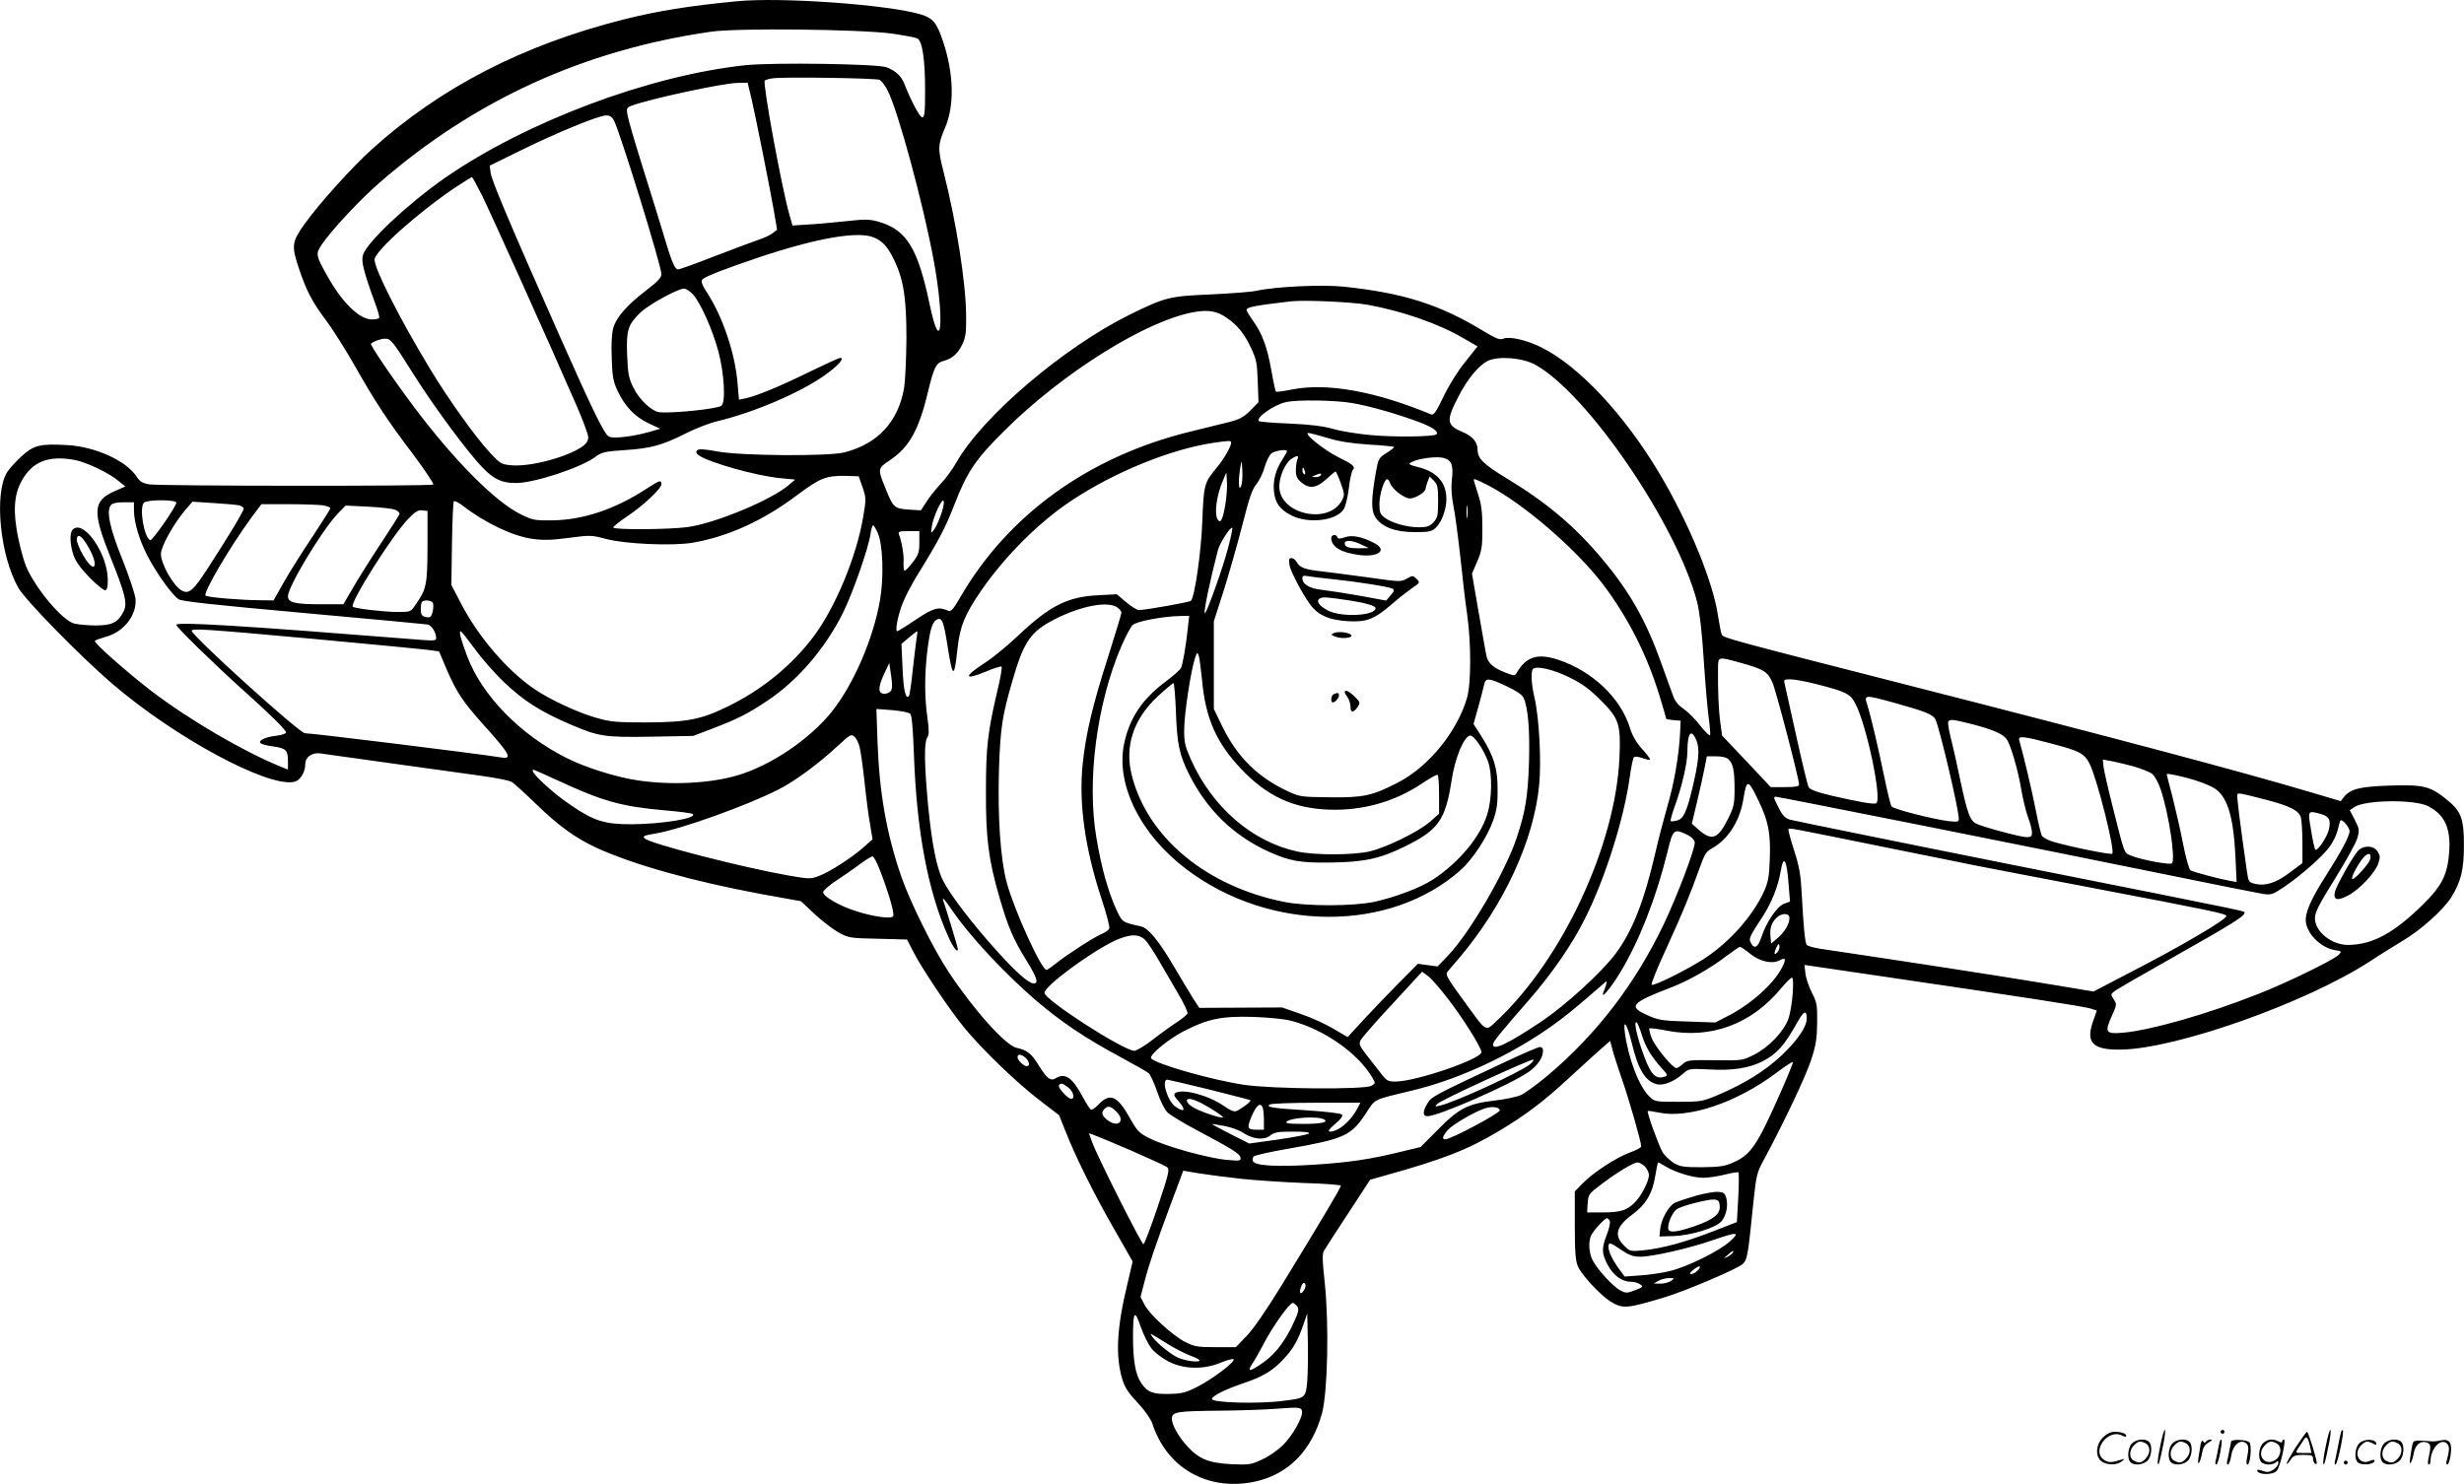 <svg version="1.0" xmlns="http://www.w3.org/2000/svg"
  viewBox="0 0 1280.03 771.021"
 preserveAspectRatio="xMidYMid meet">
<g transform="translate(-0.414,770.974) scale(0.1,-0.1)"
fill="#000000" stroke="none">
<path d="M3830 7703 c-250 -24 -408 -50 -585 -94 -523 -132 -952 -353 -1307
-673 -102 -91 -278 -287 -350 -388 -69 -96 -71 -115 -29 -239 38 -113 68 -169
139 -264 33 -44 97 -145 143 -225 115 -203 174 -292 307 -468 63 -84 111 -156
107 -160 -9 -9 -1417 -8 -1475 1 -36 6 -49 14 -67 41 -53 82 -215 155 -359
163 -142 8 -174 0 -238 -58 -30 -28 -64 -65 -75 -83 -69 -111 -36 -439 60
-603 38 -65 320 -353 484 -494 324 -279 806 -540 946 -512 32 6 59 49 59 93 0
36 35 61 78 55 110 -16 698 -97 826 -115 82 -11 159 -26 170 -34 12 -8 68 -59
126 -115 117 -113 202 -175 312 -226 189 -87 502 -175 858 -241 l205 -37 70
-66 c39 -36 95 -79 125 -96 53 -29 60 -30 205 -33 l151 -4 34 -66 c46 -89 181
-290 260 -388 92 -113 271 -286 392 -379 l104 -80 34 -85 c51 -130 149 -328
254 -510 l94 -165 -28 -120 c-55 -229 -62 -371 -25 -494 12 -40 32 -70 79
-120 37 -39 68 -84 76 -107 75 -233 289 -354 532 -303 175 37 297 162 350 356
29 109 37 462 14 677 -13 125 -14 153 -2 170 7 12 63 99 125 193 l113 173 71
20 c312 87 436 136 598 233 145 87 234 155 372 283 65 60 138 126 162 147 l44
38 11 -43 c6 -24 28 -92 49 -153 36 -102 101 -328 101 -352 0 -6 -26 -20 -57
-31 -72 -26 -195 -106 -248 -162 l-40 -41 0 -177 c0 -140 4 -184 16 -212 21
-47 114 -147 168 -182 65 -40 83 -39 286 22 108 33 378 148 402 172 25 25 27
37 57 332 14 131 17 144 56 215 102 190 213 424 242 511 26 79 31 112 32 196
1 92 -1 105 -28 157 -16 32 -31 77 -33 100 l-5 43 428 -63 c708 -104 1027
-153 1060 -164 l31 -10 -20 -57 c-39 -110 -1 -148 143 -146 288 3 967 244
1298 460 48 32 123 78 167 105 95 56 211 160 253 226 51 82 66 145 66 273 0
137 -15 177 -94 239 -83 66 -117 74 -287 69 -158 -5 -208 -17 -242 -59 l-17
-22 -155 46 c-357 106 -982 273 -2149 571 -846 216 -901 231 -911 247 -4 7
-12 49 -19 93 -25 180 -152 488 -306 747 -182 305 -417 556 -611 653 -73 37
-164 59 -196 47 -22 -9 -37 -3 -109 40 -226 137 -412 196 -721 229 -113 12
-354 1 -455 -21 -26 -6 -132 -14 -237 -19 -215 -9 -236 -14 -420 -104 -346
-171 -769 -531 -905 -773 -18 -32 -54 -81 -80 -108 -26 -28 -59 -70 -74 -94
l-28 -43 -64 4 c-73 5 -80 11 -117 103 -45 111 -45 109 22 155 99 66 150 159
197 358 29 122 42 147 79 156 45 12 73 36 97 84 19 40 22 62 21 152 -1 169
-51 488 -118 750 -30 117 -29 138 9 227 49 115 45 278 -10 445 -33 99 -53 124
-117 143 -171 51 -729 91 -957 68z m809 -168 c62 -9 121 -20 131 -25 26 -14
40 -111 40 -273 0 -113 -3 -137 -15 -137 -12 0 -58 84 -94 177 -16 39 -46 66
-91 83 -48 18 -586 26 -733 11 -500 -53 -1139 -293 -1562 -586 -194 -136 -402
-331 -425 -399 -11 -34 3 -88 68 -266 11 -30 18 -58 16 -62 -3 -5 -20 -8 -38
-8 -63 0 -149 82 -224 213 -69 121 -70 126 -35 178 53 77 197 231 297 318 493
430 1066 692 1724 786 133 20 777 13 941 -10z m-66 -240 c10 -4 29 -29 42 -55
56 -110 185 -588 240 -885 57 -309 39 -512 -21 -229 -61 293 -120 389 -263
431 -50 14 -69 15 -176 3 -66 -7 -155 -15 -197 -17 l-77 -5 -15 53 c-40 137
-141 688 -129 700 5 4 24 10 43 12 56 8 533 1 553 -8z m-664 -102 c24 -106 93
-451 116 -582 l16 -95 -23 -18 c-13 -10 -45 -25 -73 -34 -27 -9 -130 -48 -227
-85 -97 -38 -183 -69 -191 -69 -18 0 -34 39 -80 195 -20 66 -68 221 -107 345
-39 124 -73 242 -76 262 -6 34 -4 39 20 48 92 35 480 119 553 119 l51 1 21
-87z m-715 -110 c34 -69 246 -754 246 -798 0 -18 -20 -39 -79 -84 -100 -77
-155 -139 -171 -196 -8 -29 -11 -84 -8 -157 3 -95 8 -122 30 -168 37 -80 89
-135 160 -169 l62 -29 -55 -16 c-83 -24 -189 -37 -211 -25 -25 13 -79 123
-268 549 -242 546 -342 781 -347 822 l-5 37 163 80 c191 94 402 180 441 181
20 0 31 -7 42 -27z m-685 -390 c44 -90 334 -732 487 -1083 35 -80 64 -157 64
-172 0 -18 -9 -33 -30 -48 -78 -55 -268 -106 -368 -98 -54 5 -59 8 -112 65
-81 88 -217 279 -313 438 -157 260 -287 516 -287 566 0 44 238 255 429 381 40
26 75 48 77 48 2 0 26 -44 53 -97z m2035 -217 c46 -19 74 -51 107 -121 48
-102 62 -197 62 -405 -1 -102 -6 -216 -12 -255 -30 -176 -137 -292 -311 -336
-85 -21 -535 -18 -659 5 -69 13 -97 14 -105 6 -8 -8 -6 -15 8 -26 52 -37 298
-107 426 -119 l75 -7 -35 -30 c-93 -78 -382 -198 -525 -217 -94 -13 -385 -15
-385 -2 0 5 32 31 71 57 83 55 179 145 179 168 0 24 -10 20 -81 -26 -162 -105
-324 -159 -484 -162 -94 -1 -104 1 -165 31 -133 65 -348 282 -555 558 -112
149 -230 324 -224 329 15 13 52 26 73 26 30 0 38 -9 151 -189 108 -171 281
-404 358 -483 59 -60 99 -78 172 -78 95 0 340 81 412 136 32 24 48 28 152 35
137 9 195 25 316 86 49 25 123 54 165 64 192 46 430 148 557 238 71 50 107 91
82 91 -7 0 -75 -31 -153 -69 -152 -75 -274 -126 -335 -140 l-38 -8 -7 81 c-11
150 -74 341 -153 466 -30 46 -39 68 -31 77 12 15 120 57 299 117 300 100 511
136 593 102z m-938 -298 c41 -49 100 -183 130 -294 31 -116 39 -268 15 -283
-26 -17 -260 -40 -322 -33 -40 5 -105 66 -135 129 -24 48 -28 71 -32 168 -5
128 4 157 67 219 43 42 194 125 228 126 12 0 33 -14 49 -32z m3504 -52 c177
-32 367 -98 492 -171 l78 -45 -66 -83 c-38 -47 -85 -123 -112 -180 -35 -74
-50 -96 -62 -91 -291 121 -542 166 -724 130 -44 -9 -82 -14 -84 -11 -2 2 -13
51 -23 109 -22 124 -48 193 -95 258 -19 27 -34 52 -34 57 0 15 42 23 230 45
68 8 316 -3 400 -18z m-734 -67 c57 -39 92 -82 128 -159 27 -57 31 -78 34
-173 l4 -107 -43 -44 c-35 -34 -57 -46 -109 -59 -36 -9 -129 -32 -207 -51
-523 -129 -942 -431 -1190 -859 -35 -61 -49 -77 -62 -71 -52 23 -76 16 -168
-45 -50 -34 -94 -61 -98 -61 -13 0 6 94 32 154 13 32 43 88 65 125 117 189
153 257 199 376 67 173 110 237 259 385 306 305 744 578 992 619 71 12 115 4
164 -30z m1603 -244 c271 -148 739 -834 842 -1235 12 -48 25 -155 34 -300 8
-124 20 -260 26 -302 6 -42 9 -82 7 -88 -2 -6 -25 16 -51 49 -25 33 -64 72
-86 87 -27 18 -45 39 -55 68 -9 22 -36 100 -62 171 -79 221 -164 371 -307 541
-142 170 -290 294 -497 419 -120 73 -150 102 -150 149 0 39 -27 70 -78 91 -84
36 -87 58 -20 187 46 89 103 158 150 182 54 27 179 18 247 -19z m-948 -200
c93 -16 238 -58 347 -99 69 -26 102 -50 88 -63 -12 -13 -222 -15 -341 -4 -66
6 -154 20 -195 32 -53 15 -119 23 -227 28 -83 3 -155 9 -159 13 -17 17 77 84
139 98 56 14 261 11 348 -5z m-130 -181 c59 -18 122 -28 212 -34 71 -4 130
-10 133 -12 2 -3 -15 -17 -39 -32 -41 -26 -43 -30 -56 -104 -24 -138 -24 -193
-3 -228 33 -52 102 -79 204 -79 77 0 89 2 112 24 34 32 60 112 53 168 -8 76
-56 123 -147 146 -47 12 -52 15 -34 25 39 21 138 33 172 21 39 -13 47 -38 38
-117 -4 -36 -1 -83 8 -127 8 -38 24 -158 36 -265 11 -107 27 -244 36 -304 21
-148 21 -357 -1 -433 -51 -175 -200 -358 -360 -440 -132 -68 -178 -78 -353
-76 -148 2 -155 2 -219 32 -156 73 -261 177 -339 336 l-44 91 0 228 0 228 50
155 c27 86 71 239 97 341 37 146 53 192 74 216 14 17 34 56 42 87 9 30 25 63
35 72 17 15 82 25 82 12 0 -3 -11 -22 -24 -43 -35 -54 -49 -107 -44 -164 6
-62 31 -96 92 -127 88 -44 232 -27 270 32 9 13 21 61 27 108 5 46 15 89 20 96
16 18 5 28 -74 67 -76 38 -184 125 -156 126 8 0 53 -12 100 -26z m-501 -24 c0
-20 -38 -86 -75 -130 -65 -78 -68 -89 -75 -280 -6 -159 -39 -390 -59 -412 -6
-7 -236 -48 -270 -48 -11 0 -41 19 -67 41 l-48 41 -96 -5 c-161 -8 -252 -54
-419 -212 -53 -50 -128 -112 -167 -137 -115 -74 -115 -96 1 -48 42 18 79 29
82 26 4 -3 -5 -57 -20 -119 -52 -220 -61 -299 -61 -527 -1 -244 13 -356 70
-552 43 -150 72 -219 140 -328 56 -91 65 -120 38 -120 -26 0 -91 57 -196 174
-120 133 -239 288 -274 359 -35 67 -59 194 -79 397 -19 209 -21 321 -4 347 10
16 10 38 1 104 -15 103 -15 215 -2 334 14 118 26 162 50 175 27 14 36 -7 55
-127 28 -180 36 -184 53 -26 12 117 38 180 124 305 126 182 302 357 472 469
224 148 516 266 735 298 81 12 91 12 91 1z m344 -87 c-4 -10 -8 -35 -8 -57 0
-30 6 -44 28 -62 41 -36 79 -31 130 16 24 22 46 40 48 40 3 0 15 -27 27 -60
20 -55 21 -62 7 -89 -68 -131 -327 -74 -326 72 0 51 30 119 61 141 30 21 43
20 33 -1z m-6353 -3 c62 -11 180 -68 230 -110 l34 -28 -57 -25 c-112 -50 -115
-105 -19 -345 77 -191 88 -239 67 -280 -29 -57 -60 -72 -145 -72 -42 0 -92 5
-112 10 -62 17 -200 181 -249 296 -11 25 -29 91 -41 147 -28 136 -23 224 17
297 55 101 139 135 275 110z m6060 -138 c-8 -13 -10 -9 -11 23 0 22 4 58 8 80
7 38 7 37 10 -23 2 -34 -2 -70 -7 -80z m332 78 c3 -11 1 -18 -4 -14 -5 3 -9
12 -9 20 0 20 7 17 13 -6z m-413 -169 c-13 -80 -25 -104 -40 -81 -19 30 -6
127 28 205 l17 40 3 -49 c2 -27 -2 -79 -8 -115z m495 149 c-3 -5 -16 -10 -28
-9 -21 0 -21 1 -2 9 28 12 37 12 30 0z m-2380 -62 c19 -56 19 -61 3 -156 -35
-206 -145 -470 -257 -619 -114 -152 -268 -277 -446 -364 -139 -68 -211 -82
-425 -83 -152 0 -185 3 -255 23 -97 27 -241 94 -324 150 -143 97 -294 274
-384 449 l-48 92 3 214 c2 118 6 218 10 221 4 4 24 -6 45 -22 116 -90 261
-159 362 -173 57 -8 100 -7 190 5 112 15 120 14 191 -5 99 -27 350 -38 453
-20 185 32 366 115 542 247 120 90 151 102 255 100 l65 -2 20 -57z m2990 -72
c0 -76 -3 -87 -24 -110 -20 -21 -34 -26 -76 -26 -63 0 -143 23 -179 51 -22 17
-26 28 -26 70 0 49 25 129 40 129 5 0 11 -9 15 -19 10 -32 73 -81 104 -81 28
0 81 33 81 50 0 5 5 21 10 36 l11 28 22 -22 c19 -20 22 -33 22 -106z m254 85
c185 -94 464 -334 606 -522 129 -172 226 -364 291 -577 19 -62 34 -115 34
-117 0 -2 17 -5 38 -7 l37 -3 -3 -65 c-6 -116 -31 -262 -66 -380 -18 -63 -46
-169 -61 -235 -60 -261 -121 -414 -209 -532 -76 -100 -259 -267 -389 -354
-171 -114 -247 -150 -247 -116 0 13 35 57 194 239 115 133 219 283 285 417
104 206 203 521 232 736 7 50 16 94 21 100 5 5 21 4 44 -4 19 -7 38 -11 40 -8
3 2 -16 27 -41 55 -31 34 -51 69 -64 111 -48 154 -194 293 -370 352 -108 36
-168 18 -217 -66 -10 -18 -12 -18 -57 -1 -64 24 -93 50 -101 88 -4 18 -22 122
-41 230 l-34 197 27 63 c24 56 27 76 27 173 0 87 -5 124 -23 179 -12 37 -22
70 -22 72 0 8 11 4 69 -25z m-2839 -162 c-11 -31 -27 -64 -36 -75 -14 -18 -15
-16 -9 21 9 56 57 157 62 129 2 -11 -5 -45 -17 -75z m-3970 69 c0 -20 -124
-198 -135 -195 -32 11 -59 169 -33 195 17 17 168 16 168 0z m-220 -39 c0 -63
28 -156 71 -239 46 -88 128 -203 161 -224 17 -11 183 -29 648 -71 344 -31 634
-58 646 -60 21 -5 44 -42 44 -71 0 -13 -12 -14 -77 -9 -943 75 -1273 95 -1273
78 0 -12 200 -207 345 -337 147 -132 225 -209 225 -222 0 -6 -22 -14 -50 -17
-59 -7 -96 -25 -82 -39 5 -5 35 -13 67 -17 65 -9 75 -19 75 -78 l0 -42 -37 15
c-193 78 -478 245 -672 393 -131 101 -303 253 -294 261 4 4 29 13 54 20 96 25
165 114 157 199 -3 25 -33 116 -67 201 -66 163 -86 255 -61 285 8 10 30 15 66
15 l54 0 0 -41z m547 25 c13 -4 23 -11 23 -17 0 -13 -80 -146 -182 -303 -79
-123 -102 -143 -139 -123 -43 22 -109 139 -109 191 0 38 68 159 126 227 l38
44 110 -7 c60 -4 120 -9 133 -12z m6380 -61 c-2 -16 -4 -3 -4 27 0 30 2 43 4
28 2 -16 2 -40 0 -55z m-5944 61 c20 -4 37 -10 37 -15 0 -5 -42 -71 -92 -147
-51 -76 -118 -182 -148 -235 l-55 -97 -70 1 c-95 0 -275 15 -283 24 -14 14
128 256 240 408 l50 67 141 0 c78 0 159 -3 180 -6z m377 -24 c11 -6 20 -14 20
-19 0 -5 -38 -65 -83 -133 -46 -69 -112 -173 -147 -232 l-62 -106 -119 0
c-134 0 -169 9 -169 42 1 51 175 340 257 427 l43 44 119 -6 c66 -3 130 -11
141 -17z m165 -190 c-1 -199 -5 -221 -62 -302 -25 -38 -26 -38 -94 -38 -67 0
-216 17 -232 27 -21 13 205 372 288 457 36 37 51 47 73 44 l27 -3 0 -185z
m2340 68 c26 -62 31 -229 11 -344 -34 -200 -136 -437 -249 -580 -115 -144
-316 -281 -492 -333 -142 -42 -345 -52 -518 -26 -110 16 -273 67 -369 116
-240 120 -439 323 -517 529 -33 88 -44 130 -34 130 5 -1 37 -42 73 -91 36 -50
106 -130 156 -177 98 -93 185 -149 336 -214 152 -66 182 -70 426 -66 l217 4
100 38 c130 50 182 76 283 143 158 105 301 270 395 458 50 100 132 335 143
408 3 26 10 47 14 47 4 0 15 -19 25 -42z m1820 -71 c-27 -106 -115 -351 -122
-343 -7 7 27 170 68 327 9 36 66 125 75 116 2 -2 -7 -47 -21 -100z m-1605 24
c0 -51 -4 -64 -36 -105 -20 -26 -39 -45 -42 -41 -3 3 -5 23 -4 43 3 35 -9 107
-24 145 -5 15 2 17 50 17 l56 0 0 -59z m-2527 -314 c7 -17 -3 -66 -14 -73 -5
-3 -18 -2 -29 1 -15 5 -20 15 -20 39 0 18 3 36 7 39 11 12 51 7 56 -6z m3555
-23 c12 -8 22 -21 22 -27 0 -7 -32 -111 -70 -232 -81 -253 -114 -394 -131
-550 -22 -208 11 -443 98 -707 25 -75 43 -144 40 -152 -3 -9 -22 -22 -42 -30
-41 -18 -181 -108 -239 -155 -21 -17 -42 -31 -45 -31 -27 0 -168 310 -207 454
-33 123 -48 347 -40 596 7 205 17 272 68 447 59 207 95 261 221 325 137 70
276 96 325 62z m367 -106 c-10 -97 -27 -191 -36 -210 -5 -9 -43 -43 -85 -74
-118 -89 -183 -188 -210 -318 -45 -212 85 -474 325 -654 434 -327 1058 -328
1423 -3 63 56 140 174 169 258 19 54 24 88 23 163 0 109 -20 173 -86 277 l-39
61 25 89 c13 48 27 100 30 116 8 36 24 35 117 -9 51 -24 81 -44 88 -60 24 -53
33 -171 28 -339 -6 -177 -19 -254 -64 -389 -58 -175 -246 -498 -359 -614 l-52
-54 -51 7 -51 7 -93 -94 c-51 -51 -134 -137 -183 -190 l-89 -97 -73 43 c-40
24 -116 59 -170 77 l-97 34 -216 -1 -215 -1 -36 56 c-19 31 -64 105 -99 165
-75 127 -130 194 -167 202 -101 23 -97 20 -130 91 -42 93 -76 214 -102 369
-51 296 2 699 129 995 22 51 49 101 59 111 19 19 155 45 245 47 l49 1 -7 -62z
m-4541 -58 c303 -28 573 -54 601 -58 l50 -7 41 -97 c51 -116 82 -164 189 -283
139 -155 153 -180 93 -171 -115 19 -981 126 -1020 126 -28 0 -588 507 -588
532 0 14 71 9 634 -42z m3131 -2 c-3 -24 -13 -98 -20 -166 -7 -68 -16 -126
-19 -129 -17 -18 -28 26 -33 142 l-6 129 39 33 c21 18 41 33 43 33 2 0 0 -19
-4 -42z m1484 -215 c18 -197 75 -324 204 -460 133 -140 269 -203 452 -210 175
-7 344 40 488 137 40 27 75 46 79 44 5 -3 8 -50 8 -104 l0 -98 -47 -42 c-63
-54 -231 -136 -318 -155 -90 -19 -280 -19 -370 0 -235 50 -443 230 -554 478
-32 73 -36 91 -35 162 1 79 34 298 56 365 10 30 12 32 19 15 4 -11 12 -71 18
-132z m2804 91 c114 -32 134 -44 159 -101 19 -43 138 -500 138 -529 0 -11 -18
-14 -74 -14 l-73 0 -126 134 -127 134 -9 68 c-9 65 -13 163 -12 282 1 62 -2
61 124 26z m-4420 -143 c-6 -9 -21 -16 -34 -16 -34 0 -35 31 -3 101 l28 59 9
-64 c7 -43 7 -69 0 -80z m3524 69 c66 -32 105 -61 163 -119 95 -94 105 -125
97 -300 -21 -453 -294 -1041 -632 -1360 -68 -64 -52 -73 -184 109 -77 105 -89
126 -78 140 7 8 36 42 64 75 231 274 386 610 413 897 12 125 0 349 -25 456
-16 69 -19 134 -7 146 17 18 107 -3 189 -44z m1284 -35 c155 -40 176 -50 203
-104 59 -116 138 -496 107 -515 -11 -7 -92 7 -234 40 -79 19 -110 31 -118 45
-5 11 -34 131 -64 267 -30 136 -57 257 -60 270 -5 20 -2 22 30 22 20 0 81 -11
136 -25z m-3328 -147 c6 -165 18 -221 69 -323 93 -184 230 -317 412 -400 108
-49 164 -59 318 -57 175 2 258 19 385 81 179 87 216 138 248 346 18 117 63
227 96 233 19 3 71 -72 94 -137 22 -63 20 -194 -5 -273 -36 -117 -148 -251
-283 -339 -67 -43 -191 -90 -303 -115 -109 -23 -348 -24 -466 -1 -405 80 -712
334 -794 657 -39 152 8 295 137 414 39 36 75 66 79 66 4 0 10 -69 13 -152z
m3739 48 c152 -42 193 -59 206 -83 21 -40 122 -469 122 -518 0 -15 -7 -17 -52
-12 -82 10 -290 63 -298 77 -4 6 -20 71 -35 143 -34 164 -70 317 -89 380 -19
59 -22 59 146 13z m-5119 -55 c8 -8 14 -77 19 -214 14 -396 73 -710 178 -943
25 -57 50 -89 50 -65 0 8 -60 206 -75 249 -9 26 6 10 46 -49 87 -129 270 -325
432 -465 131 -112 258 -198 437 -294 74 -40 143 -79 152 -87 9 -9 29 -52 44
-97 16 -47 38 -91 53 -106 14 -14 80 -54 146 -89 190 -101 230 -126 233 -145
4 -18 -2 -19 -69 -13 -96 8 -316 69 -398 110 -60 29 -68 38 -107 107 -66 118
-104 134 -166 68 -15 -16 -32 -27 -37 -23 -6 3 -24 32 -41 63 -54 102 -92 129
-140 100 -28 -18 -47 -3 -91 68 -36 59 -60 78 -113 89 -57 12 -219 192 -351
390 -82 123 -202 366 -249 501 -77 225 -113 431 -123 694 l-6 176 82 -6 c45
-4 87 -12 94 -19z m5520 -55 c100 -26 154 -49 174 -75 21 -26 60 -159 77 -261
9 -52 25 -119 36 -148 11 -29 20 -63 20 -77 0 -21 -5 -25 -28 -25 -31 0 -232
54 -263 71 -31 16 -45 56 -79 214 -17 83 -40 185 -51 228 -11 43 -17 82 -14
87 9 14 22 13 128 -14z m-5784 -115 c6 -20 17 -101 26 -181 8 -80 21 -180 29
-223 l13 -78 -46 -41 c-62 -55 -174 -127 -231 -149 -44 -17 -51 -17 -156 1
-236 41 -724 166 -752 194 -11 11 -1 15 58 25 127 21 470 143 637 228 84 42
208 133 308 226 65 60 71 64 88 49 9 -8 21 -31 26 -51z m4348 32 c18 -45 13
-106 -22 -252 -30 -124 -46 -157 -81 -165 -14 -4 -28 -5 -31 -2 -2 2 7 37 22
78 37 102 65 224 65 283 0 98 20 122 47 58z m1845 -17 c145 -38 170 -51 197
-104 39 -76 134 -453 118 -468 -7 -7 -219 36 -307 62 -27 8 -54 23 -59 32 -5
10 -19 69 -31 131 -18 94 -64 288 -86 364 -8 25 21 22 168 -17z m-1678 -82
c24 -23 31 -60 31 -155 0 -76 -4 -93 -32 -150 -54 -110 -86 -121 -156 -59
l-34 30 28 117 c15 65 33 144 39 176 l11 57 49 0 c31 0 54 -6 64 -16z m2095
-34 c45 -12 92 -31 105 -41 14 -11 33 -46 45 -82 42 -125 78 -364 58 -383 -9
-10 -161 19 -210 39 -40 17 -33 -2 -102 272 -21 83 -40 168 -43 189 l-4 39 35
-6 c19 -3 71 -15 116 -27z m-8176 -76 c233 -108 330 -135 557 -155 74 -6 139
-15 143 -19 24 -22 -158 -52 -318 -53 -139 0 -192 16 -311 96 -106 71 -229
187 -198 187 3 0 60 -25 127 -56z m8497 4 c36 -11 81 -29 101 -40 72 -40 105
-142 116 -357 l6 -134 -39 7 c-55 10 -187 45 -201 54 -7 5 -24 66 -38 137 -14
72 -39 181 -55 244 -17 63 -30 116 -30 118 0 6 70 -8 140 -29z m-2260 -110
c51 -105 63 -168 58 -303 -3 -92 -9 -119 -30 -167 -60 -130 -179 -264 -313
-351 -90 -58 -262 -143 -271 -134 -4 4 31 91 79 194 86 189 120 272 172 417
22 63 34 82 58 95 87 47 149 142 168 260 17 105 24 104 79 -11z m2637 6 c120
-31 171 -56 180 -92 4 -15 8 -74 8 -132 l0 -105 -63 -47 c-72 -55 -128 -73
-181 -61 -35 8 -36 11 -44 63 -39 272 -54 396 -50 403 5 8 18 5 150 -29z
m-1779 -135 c416 -83 973 -195 1237 -249 264 -54 500 -101 525 -105 42 -6 50
-3 105 33 91 61 210 166 244 216 17 24 35 63 40 86 5 23 11 44 14 47 9 8 47
-36 47 -56 0 -24 -42 -104 -119 -225 -84 -131 -114 -201 -108 -248 9 -65 80
-133 150 -145 36 -5 37 -7 21 -24 -23 -25 -272 -147 -419 -204 -266 -105 -556
-188 -701 -201 -91 -8 -98 1 -59 87 26 58 26 61 10 86 -17 25 -17 27 6 44 13
10 148 88 299 173 303 171 375 216 373 231 -2 13 117 -12 -1198 250 -621 124
-1145 231 -1163 236 -24 8 -39 23 -57 60 -28 54 -29 59 -15 59 6 0 351 -68
768 -151z m2620 102 c84 -43 117 -112 110 -230 -8 -124 -36 -182 -137 -281
-151 -149 -262 -209 -389 -210 -86 0 -172 69 -172 139 0 30 20 70 103 203 57
92 110 187 117 212 12 43 11 49 -13 96 l-26 50 25 17 c58 37 311 40 382 4z
m-556 -41 c43 -12 53 -34 39 -85 -11 -40 -59 -110 -69 -100 -4 3 -14 49 -22
101 -18 105 -19 103 52 84z m-2287 -168 c231 -46 449 -91 485 -98 36 -7 315
-61 620 -119 624 -119 690 -133 690 -145 0 -18 -237 -158 -508 -297 l-182 -95
-278 46 c-224 37 -663 105 -1141 176 -35 5 -68 15 -72 21 -8 14 -16 92 -25
264 -5 97 -12 140 -39 224 -19 58 -32 108 -30 111 6 9 -18 13 480 -88z m-1005
60 c21 -10 36 -26 38 -38 4 -30 -89 -275 -162 -429 -149 -310 -347 -568 -601
-783 -55 -46 -118 -92 -140 -102 -22 -10 -84 -23 -139 -29 -136 -16 -184 -40
-293 -152 l-89 -89 -99 -24 c-163 -40 -270 -56 -455 -68 -191 -12 -308 -6
-317 19 -3 8 -1 19 4 24 6 6 86 24 179 40 291 51 326 67 402 181 53 81 33 71
244 122 218 52 460 160 664 294 102 68 160 114 323 256 23 21 24 21 19 1 -3
-11 -9 -29 -14 -40 -17 -44 37 19 87 102 98 162 186 386 244 621 30 125 34
128 105 94z m-4192 -191 c44 -114 74 -220 66 -232 -9 -15 -102 -3 -194 27 -84
26 -170 76 -170 98 0 8 30 35 68 60 37 24 92 62 122 85 30 22 60 41 67 41 6 0
25 -35 41 -79z m4718 -70 l7 -86 -31 -11 c-37 -14 -92 -96 -117 -172 -18 -55
-37 -66 -55 -32 -12 23 -10 29 60 136 47 72 82 159 95 239 15 88 32 57 41 -74z
m4 -171 c0 -31 -25 -74 -62 -105 l-33 -28 -3 33 c-5 44 3 71 28 98 27 29 70
30 70 2z m-3345 -116 c14 -15 45 -63 71 -108 26 -44 70 -121 99 -170 29 -49
51 -95 48 -102 -3 -7 -27 -27 -54 -45 -27 -17 -84 -58 -125 -90 -42 -33 -86
-59 -97 -59 -56 0 -467 265 -467 301 0 35 236 209 363 270 80 37 129 38 162 3z
m3284 -60 c-18 -22 -22 -11 -7 22 10 21 14 24 16 10 2 -9 -2 -24 -9 -32z
m-143 -10 c49 -40 115 -55 153 -34 32 17 35 8 13 -37 -44 -86 -166 -195 -287
-255 l-60 -31 -145 5 c-132 4 -151 7 -208 33 -101 45 -85 64 123 144 91 35
203 98 290 165 33 25 64 46 68 46 5 0 29 -16 53 -36z m-1569 -235 c76 -98 173
-253 173 -276 0 -36 -341 -153 -447 -153 -37 0 -46 5 -70 36 -15 20 -49 63
-75 96 -43 55 -46 63 -35 84 7 13 81 98 166 189 l153 166 32 -24 c17 -13 63
-66 103 -118z m1790 29 c-3 -46 -13 -105 -22 -131 -24 -67 -102 -149 -178
-187 -61 -31 -63 -31 -205 -29 -133 2 -144 0 -166 -20 -12 -11 -27 -21 -33
-21 -20 0 -112 112 -129 157 -9 24 -14 46 -12 49 3 3 46 -2 94 -12 229 -43
438 35 591 221 25 30 50 55 56 55 6 0 8 -29 4 -82z m73 -130 c0 -44 -48 -114
-134 -195 -81 -76 -188 -143 -321 -200 -88 -37 -93 -38 -212 -38 -120 0 -122
0 -151 28 -53 51 -109 197 -127 332 -10 76 12 44 35 -51 34 -142 71 -203 132
-218 34 -8 89 14 133 53 33 29 33 29 139 24 120 -7 207 7 276 42 76 40 112 79
184 208 31 55 46 60 46 15z m-2675 -13 c169 -45 344 -168 418 -294 17 -30 17
-30 -5 -43 -36 -20 -509 -17 -660 5 -169 25 -466 110 -484 138 -10 17 86 97
168 140 126 65 198 80 363 75 82 -3 165 -11 200 -21z m1819 -75 c19 -61 50
-112 102 -170 33 -36 34 -39 14 -45 -50 -16 -75 16 -121 152 -28 84 -38 147
-20 128 4 -6 16 -35 25 -65z m-3202 -117 c20 -18 24 -43 6 -43 -16 0 -48 31
-48 47 0 18 20 16 42 -4z m3924 -175 c-124 -281 -156 -328 -249 -369 -44 -19
-69 -23 -162 -24 -98 0 -114 3 -147 23 -20 13 -46 37 -57 55 -19 32 -83 208
-77 214 2 2 27 -2 57 -8 155 -33 406 52 612 207 45 34 83 59 85 55 1 -4 -26
-73 -62 -153z m-2971 11 c116 -29 212 -54 215 -56 5 -5 -33 -35 -66 -53 -17
-9 -29 -6 -73 24 -82 56 -213 90 -250 67 -12 -8 -8 -17 19 -47 37 -43 26 -57
-20 -24 -41 29 -74 140 -42 140 4 0 102 -23 217 -51z m-731 10 c26 -20 36 -59
15 -59 -17 0 -71 59 -64 70 9 15 19 12 49 -11z m689 -80 c52 -27 119 -71 114
-75 -7 -7 -112 28 -149 49 -39 21 -51 47 -23 47 9 0 35 -10 58 -21z m813 -28
c-35 -67 -99 -121 -143 -121 -13 1 -5 12 27 40 31 26 42 42 35 49 -6 6 -84 15
-175 21 -190 12 -221 17 -199 31 7 5 116 9 242 9 l228 0 -15 -29z m-492 3 c3
-9 6 -38 6 -65 l0 -49 -40 0 c-46 0 -49 9 -25 67 26 61 47 78 59 47z m-760
-21 c49 -48 8 -86 -47 -43 -29 23 -34 39 -15 58 18 18 33 15 62 -15z m1991 7
c0 -15 -254 -150 -282 -150 -20 0 -16 15 12 48 24 28 140 96 194 113 39 12 76
6 76 -11z m-912 -47 c24 -14 -17 -23 -106 -23 -73 0 -98 3 -90 11 22 22 163
31 196 12z m-517 -34 c32 -6 75 -21 94 -34 52 -35 110 -41 142 -16 22 18 40
21 119 21 59 0 90 -3 83 -10 -5 -5 -77 -19 -160 -31 l-150 -21 -99 50 c-55 28
-97 51 -94 51 3 1 32 -4 65 -10z m-489 -126 c94 -41 179 -80 189 -87 15 -12
12 -28 -48 -207 -36 -107 -69 -194 -74 -194 -10 0 -239 455 -266 529 l-17 47
22 -7 c12 -4 99 -40 194 -81z m2671 -83 c12 -12 22 -32 22 -46 0 -33 -42 -113
-77 -146 -40 -38 -74 -48 -164 -48 l-80 0 3 48 c3 45 5 49 73 100 84 63 164
111 186 112 8 0 25 -9 37 -20z m107 0 c52 -32 144 -60 197 -60 28 0 78 8 114
17 35 9 66 14 69 11 3 -3 3 -62 -1 -132 l-7 -126 -126 -49 c-144 -56 -266 -89
-363 -98 -65 -6 -68 -5 -97 25 -54 53 -41 99 44 162 69 51 104 110 118 200 6
38 13 70 15 70 3 0 19 -9 37 -20z m-2205 -65 c74 -8 222 -18 328 -22 105 -3
192 -10 192 -14 0 -10 -120 -211 -307 -516 -81 -132 -148 -229 -183 -265 l-56
-58 -105 0 c-93 0 -111 3 -156 26 -65 32 -188 144 -214 196 l-20 39 20 77 c24
93 58 193 140 413 l62 166 82 -14 c45 -7 143 -20 217 -28z m1917 -220 c3 -9
-4 -41 -16 -71 -27 -72 -27 -94 4 -155 29 -55 74 -89 121 -89 16 0 39 -6 49
-14 17 -12 15 -14 -27 -30 -41 -16 -48 -16 -75 -2 -38 19 -125 114 -146 159
-20 40 -22 99 -6 130 14 27 70 87 81 87 5 0 11 -7 15 -15z m623 -106 c-55 -50
-221 -132 -313 -154 -37 -9 -104 -19 -150 -22 l-83 -6 -25 34 c-35 46 -59 94
-59 119 0 27 7 26 67 -15 41 -28 62 -35 99 -35 62 0 247 42 370 84 135 47 151
46 94 -5z m15 -59 c-3 -5 -16 -15 -28 -21 -21 -10 -21 -9 2 10 25 23 36 27 26
11z m-180 -90 c-10 -11 -25 -20 -34 -20 -12 1 -10 5 8 20 30 26 49 26 26 0z
m-139 -55 c-11 -8 -36 -15 -55 -15 l-36 1 25 14 c14 8 39 14 55 14 29 0 29 0
11 -14z m-1905 -44 c-18 -32 -31 -25 -19 10 7 20 14 27 20 21 6 -6 6 -17 -1
-31z m-43 -83 c18 -18 15 -33 -25 -115 -44 -88 -94 -149 -160 -192 -59 -40
-70 -39 -44 2 12 17 36 59 53 92 50 98 140 225 158 225 3 0 11 -5 18 -12z
m-751 -226 c16 -20 56 -50 88 -67 79 -40 180 -42 267 -7 31 13 63 22 69 20 20
-7 -109 -105 -187 -144 -61 -31 -83 -36 -146 -37 -85 -2 -113 9 -145 56 -30
43 -43 117 -43 238 0 137 8 148 40 55 15 -43 41 -94 57 -114z m808 -170 c-8
-86 -9 -87 -126 -101 -127 -17 -369 -10 -369 10 0 15 70 50 156 79 110 37 158
66 216 128 50 53 75 97 104 182 l19 55 3 -140 c2 -77 0 -173 -3 -213z m-719
191 c39 -24 92 -50 117 -59 26 -9 45 -20 42 -24 -6 -10 -69 -2 -110 15 -34 14
-113 77 -134 108 -17 24 -22 26 85 -40z m692 -346 c6 -29 -49 -126 -98 -175
-25 -25 -73 -59 -108 -75 -60 -28 -69 -29 -161 -25 -117 6 -169 27 -229 93
-48 52 -84 118 -80 148 4 31 30 35 253 37 110 1 241 6 290 10 118 9 129 8 133
-13z M6920 4914 c0 -45 51 -76 145 -88 101 -13 149 26 78 62 -65 34 -116 43
-153 30 -26 -9 -35 -9 -38 0 -6 18 -32 14 -32 -4z m155 -33 l40 -19 -47 -1
c-55 -1 -78 6 -78 25 0 20 37 17 85 -5z M6703 4773 c7 -38 84 -181 121 -221
39 -44 95 -65 183 -70 97 -5 135 9 227 88 32 28 79 65 103 82 45 30 45 31 26
50 -19 18 -21 18 -51 1 -30 -17 -36 -17 -189 5 -87 12 -197 26 -245 32 -95 10
-122 20 -138 50 -6 11 -18 20 -27 20 -12 0 -14 -7 -10 -37z m227 -73 c125 -13
290 -39 308 -49 11 -6 9 -14 -10 -35 l-23 -27 -135 25 c-74 13 -164 27 -199
31 -65 7 -101 29 -101 61 0 12 7 14 28 10 15 -3 74 -10 132 -16z m90 -111 c77
-12 130 -27 130 -39 0 -40 -176 -49 -246 -13 -47 24 -65 50 -44 63 15 9 36 8
160 -11z M6935 4421 c-19 -8 -18 -10 9 -20 32 -13 94 -5 79 10 -13 13 -66 19
-88 10z M6990 4113 c0 -5 7 -17 15 -27 8 -11 15 -33 15 -49 0 -33 16 -32 38 1
13 20 12 24 -16 52 -29 28 -52 39 -52 23z M6933 4103 c-14 -5 -18 -43 -5 -43
12 0 32 23 32 37 0 13 -6 15 -27 6z M382 4958 c-17 -17 -15 -76 4 -133 12 -34
37 -68 85 -118 38 -38 74 -67 81 -64 9 3 13 22 12 58 -3 137 -127 312 -182
257z m82 -92 c28 -49 40 -93 27 -100 -21 -13 -98 121 -87 150 8 22 29 4 60
-50z M12253 3288 c-28 -32 -110 -177 -119 -212 -10 -42 11 -49 65 -21 59 29
144 119 160 168 11 32 10 41 -3 62 -22 33 -74 34 -103 3z m63 -46 c-8 -24 -84
-107 -92 -100 -7 8 21 63 53 106 27 35 51 32 39 -6z M7815 2188 c-362 -170
-375 -177 -395 -211 -26 -42 -26 -67 0 -67 56 0 428 163 524 229 47 33 76 74
76 111 0 13 -6 20 -17 19 -10 0 -94 -37 -188 -81z m135 -10 c-50 -40 -389
-196 -465 -213 -27 -6 -29 -5 -14 9 18 20 492 237 499 230 3 -3 -6 -15 -20
-26z M8815 1497 c-44 -13 -93 -29 -110 -37 -34 -17 -73 -89 -77 -142 l-3 -33
70 2 c91 2 227 44 253 78 25 31 34 81 24 120 -7 25 -14 30 -43 32 -19 1 -70
-8 -114 -20z m123 -52 c4 -43 -30 -71 -129 -106 -102 -35 -139 -37 -139 -9 0
34 27 88 50 100 32 17 162 50 190 47 20 -2 26 -8 28 -32z M11226 194 c-10 -47
-15 -88 -12 -91 5 -6 9 7 30 110 7 37 10 67 6 67 -4 0 -15 -39 -24 -86z
M11540 270 c0 -5 5 -10 10 -10 6 0 10 5 10 10 0 6 -4 10 -10 10 -5 0 -10 -4
-10 -10z M12086 194 c-10 -47 -15 -88 -12 -91 5 -6 9 7 30 110 7 37 10 67 6
67 -4 0 -15 -39 -24 -86z M12166 269 c-3 -8 -10 -41 -16 -74 -6 -33 -14 -68
-16 -77 -3 -10 -1 -18 3 -18 10 0 46 171 38 178 -2 3 -7 -1 -9 -9z M10929 241
c-38 -38 -41 -101 -7 -125 29 -20 79 -20 104 0 18 14 18 15 1 10 -53 -17 -69
-17 -92 -2 -69 45 21 166 94 126 12 -6 21 -7 21 -1 0 12 -25 21 -62 21 -19 0
-39 -10 -59 -29z M11930 189 c-28 -45 -49 -83 -47 -85 2 -3 12 7 21 21 14 21
24 25 66 25 43 0 50 -3 50 -19 0 -11 5 -23 10 -26 6 -3 10 -3 10 1 0 20 -44
164 -51 164 -4 0 -30 -37 -59 -81z m75 4 l7 -33 -42 0 c-42 0 -42 0 -28 23 8
12 21 32 29 44 15 25 22 18 34 -34z M11080 210 c-22 -22 -27 -79 -8 -98 19
-19 66 -14 88 8 22 22 27 79 8 98 -19 19 -66 14 -88 -8z m71 0 c25 -14 25 -54
-1 -80 -23 -23 -33 -24 -61 -10 -25 14 -25 54 1 80 23 23 33 24 61 10z M11290
210 c-22 -22 -27 -79 -8 -98 19 -19 66 -14 88 8 22 22 27 79 8 98 -19 19 -66
14 -88 -8z m71 0 c25 -14 25 -54 -1 -80 -23 -23 -33 -24 -61 -10 -25 14 -25
54 1 80 23 23 33 24 61 10z M11436 204 c-3 -16 -8 -47 -11 -69 -8 -51 10 -26
19 27 5 27 15 42 34 53 18 10 22 14 10 15 -9 0 -20 -5 -24 -11 -5 -8 -9 -8
-14 1 -5 8 -10 3 -14 -16z M11537 223 c-2 -4 -7 -26 -11 -48 -4 -22 -9 -48
-12 -57 -3 -10 -1 -18 4 -18 4 0 14 28 20 62 11 58 10 81 -1 61z M11595 220
c-1 -3 -5 -23 -9 -45 -4 -22 -9 -48 -12 -57 -3 -10 -1 -18 4 -18 5 0 13 20 17
45 7 53 44 87 74 68 17 -11 19 -28 8 -80 -4 -18 -3 -33 2 -33 16 0 24 99 11
115 -12 14 -87 18 -95 5z M11760 210 c-22 -22 -27 -79 -8 -98 7 -7 24 -12 38
-12 14 0 31 5 38 12 9 9 12 8 12 -5 0 -9 -12 -24 -26 -34 -21 -13 -32 -15 -55
-6 -16 6 -29 8 -29 3 0 -24 81 -27 102 -2 18 19 50 162 37 162 -5 0 -9 -5 -9
-10 0 -7 -6 -7 -19 0 -30 16 -59 12 -81 -10z m71 0 c29 -16 25 -65 -6 -86 -56
-37 -103 28 -55 76 23 23 33 24 61 10z M12261 211 c-23 -23 -28 -80 -9 -99 19
-19 88 -13 88 9 0 5 -11 4 -24 -2 -54 -25 -89 38 -46 81 23 23 33 24 62 9 16
-9 19 -8 16 3 -8 22 -64 22 -87 -1z M12390 210 c-22 -22 -27 -79 -8 -98 19
-19 66 -14 88 8 22 22 27 79 8 98 -19 19 -66 14 -88 -8z m71 0 c25 -14 25 -54
-1 -80 -23 -23 -33 -24 -61 -10 -25 14 -25 54 1 80 23 23 33 24 61 10z M12536
201 c-3 -14 -8 -44 -11 -66 -8 -51 10 -26 19 27 8 41 35 63 66 53 22 -7 24
-21 11 -77 -5 -22 -5 -38 0 -38 5 0 9 6 9 13 0 68 51 125 85 97 15 -13 15 -35
-1 -92 -3 -10 -1 -18 4 -18 6 0 13 23 17 50 9 63 -5 84 -49 76 -17 -4 -35 -6
-41 -6 -101 8 -104 7 -109 -19z M12180 110 c0 -5 5 -10 10 -10 6 0 10 5 10 10
0 6 -4 10 -10 10 -5 0 -10 -4 -10 -10z"/>
</g>
</svg>
